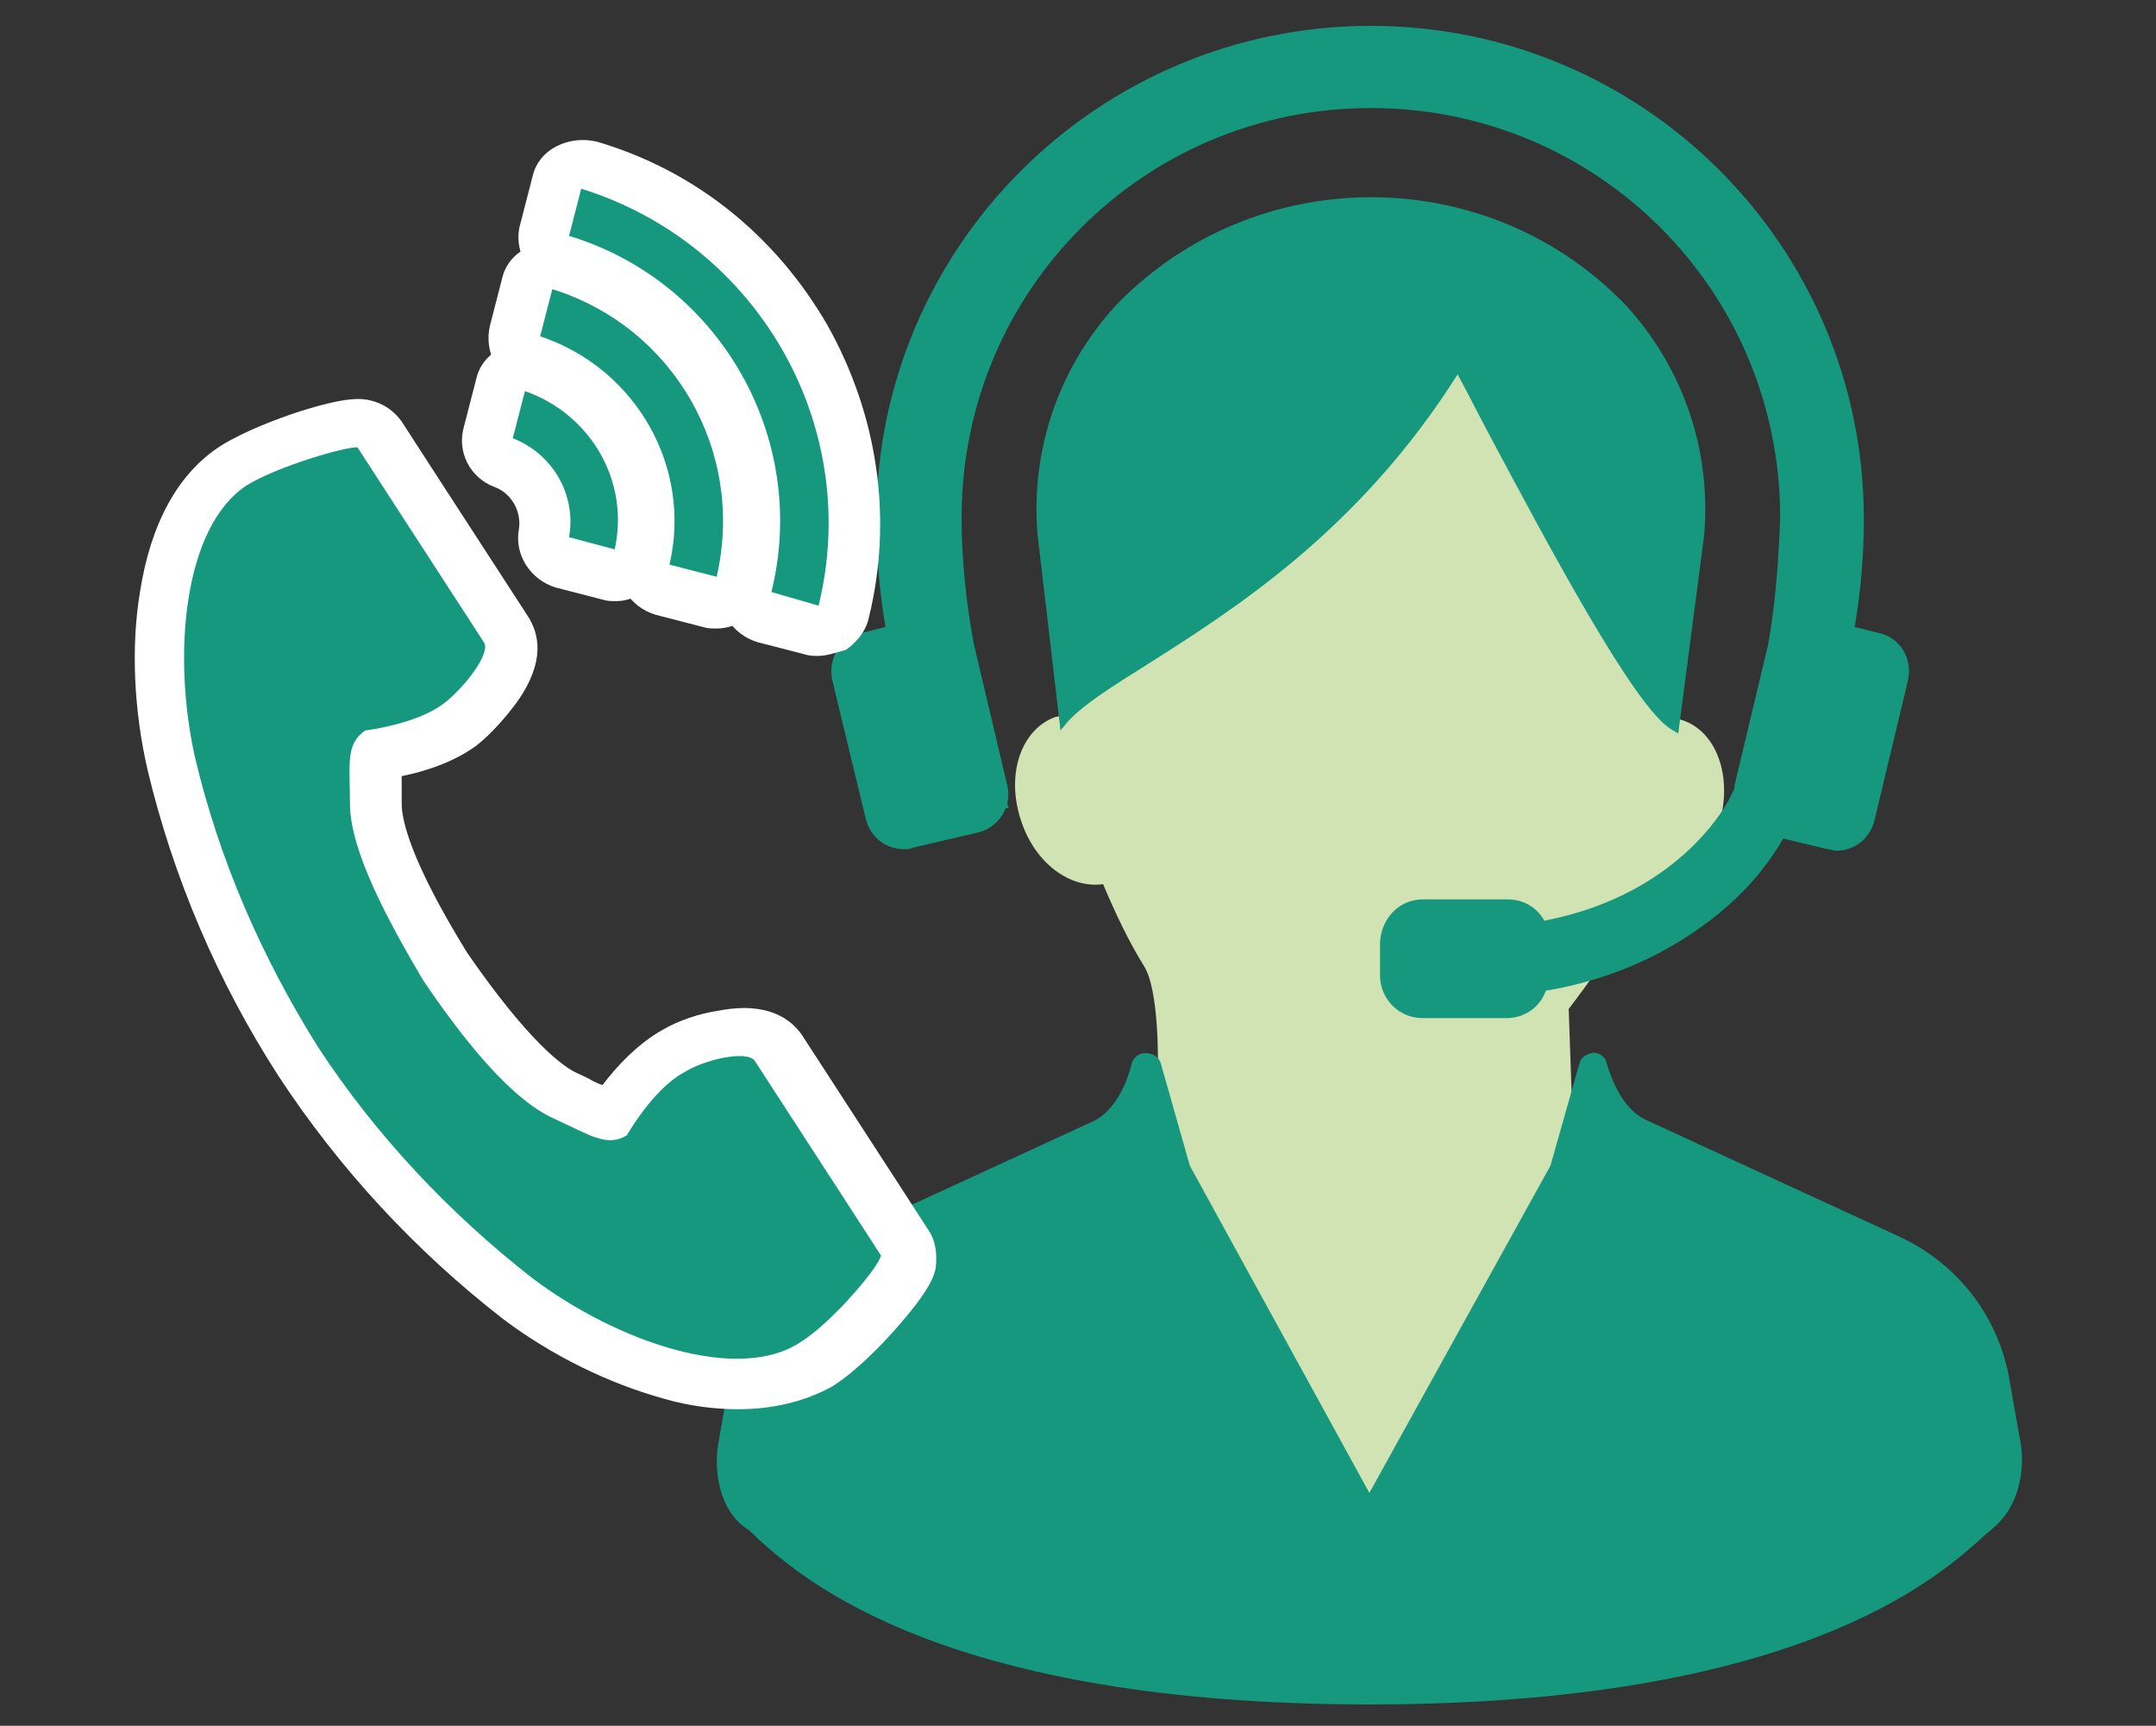 <?xml version="1.0" encoding="utf-8"?>
<!-- Generator: Adobe Illustrator 26.0.3, SVG Export Plug-In . SVG Version: 6.00 Build 0)  -->
<svg version="1.1" id="レイヤー_1" xmlns="http://www.w3.org/2000/svg" xmlns:xlink="http://www.w3.org/1999/xlink" x="0px"
	 y="0px" viewBox="0 0 141.7 113.4" enable-background="new 0 0 141.7 113.4" xml:space="preserve">
<rect x="0" y="0" width="141.7" height="113.4" fill="#333333" stroke="none"/>
<g>
	<g>
		<g>
			<path fill="#D1E3B2" d="M110.5,47.3c-0.2-0.1-0.4-0.1-0.6-0.1l-5.1-18.7L91.5,18.3L78.2,32l-6.7,11l-1.7,4
				c-0.1,0-0.2,0.1-0.4,0.1c-2.3,0.8-3.3,3.8-2.3,6.8c0.9,2.8,3.2,4.5,5.4,4.2c0.8,1.9,1.7,3.8,2.7,5.4c1,1.6,0.9,6.5,0.9,6.5
				l-0.7,16.5L88,102c0,0,15.3-1.6,15.3-2.7s0-27.3,0-27.3l-0.2-5.7c0,0,2.7-3.5,4.3-6.3c0.3-0.5,0.5-1,0.8-1.6c2,0,4-1.8,4.8-4.3
				C113.9,51,112.8,48,110.5,47.3z"/>
		</g>
	</g>
	<g id="レイヤー_2_00000096048640669106383020000010154663882256692609_">
		<g id="レイヤー_1-2_00000173142397832286551540000009530068565434886278_">
			<g>
				<path fill="#15987E" d="M132.8,94.8l-0.8-4.5c-0.8-4-3.5-7.4-7.3-9.1l-16.5-7.6c-2-0.9-2.6-3.9-2.7-4c-0.2-0.3-0.6-0.5-0.9-0.4
					h0c-0.4,0.1-0.7,0.3-0.8,0.7l-1.9,6.7L90,98.1L78.2,76.6l-1.9-6.7c-0.1-0.4-0.5-0.7-1-0.7c-0.4,0-0.7,0.2-0.9,0.6
					c0,0-0.6,3-2.6,3.9l-16.5,7.6c-3.8,1.6-6.5,5-7.3,9.1l-0.8,4.5c-0.3,1.8,0.1,4.3,1.8,5.5c0.2,0.1,0.5,0.4,0.8,0.7
					c3,2.7,12.3,10.9,40.2,10.9s37.2-8.2,40.2-10.9c0.3-0.3,0.6-0.5,0.8-0.7C132.7,99,133.1,96.6,132.8,94.8z"/>
			</g>
			<g>
				<path fill="#15987E" d="M97.9,28.6c4,7.5,9.5,17.8,11.9,19.3l0.5,0.3l1.7-13c0.5-5.6-1.4-11.1-5.2-15.2
					c-8.9-9.2-23.7-9.4-32.9-0.5c-0.2,0.2-0.3,0.3-0.5,0.5c-3.8,4.1-5.7,9.6-5.2,15.2L69.7,48l0.5-0.6c1-1.1,2.9-2.3,5.3-3.8
					c5.5-3.5,13.8-8.7,20.3-19C96.4,25.7,97.1,27.1,97.9,28.6z"/>
			</g>
			<g>
				<path fill="#15987E" d="M56.9,53.8c0.3,1.2,1.3,2,2.5,2c0.2,0,0.4,0,0.6-0.1l4.3-1c0.8-0.2,1.5-0.8,1.8-1.6h0.2l-0.1-0.3
					c0.1-0.4,0.1-0.8,0-1.2L64,42.3c-0.5-2.7-0.8-5.5-0.8-8.3c0-14.9,12-26.9,26.9-26.9s26.9,12,26.9,26.9c-0.1,2.8-0.3,5.6-0.8,8.4
					l-2.2,9.2c0,0.1,0,0.3-0.1,0.4l-0.1,0.2c0,0.1-3,6.5-12.3,8.3c-0.5-0.9-1.4-1.4-2.4-1.4h-5.6c-1.5,0-2.7,1.2-2.8,2.8v2.2
					c0,1.5,1.2,2.8,2.8,2.8H99c1.2,0,2.2-0.7,2.6-1.8c4.2-0.7,8.1-2.4,11.4-5.1c1.7-1.4,3.1-3,4.2-4.9l2.9,0.7
					c0.2,0,0.4,0.1,0.6,0.1c1.2,0,2.2-0.8,2.5-2l2.2-9.2c0.3-1.4-0.5-2.8-1.9-3.1l-1.6-0.4c0.4-2.4,0.6-4.7,0.6-7.1
					c0-17.9-14.5-32.4-32.4-32.4S57.6,16.2,57.6,34.1c0,2.4,0.2,4.8,0.6,7.1l-1.6,0.4c-1.4,0.3-2.2,1.7-1.9,3.1L56.9,53.8z"/>
			</g>
		</g>
	</g>
	<g id="レイヤー_2_00000091010255991504087880000004737817589650410656_">
		<g>
			<g>
				<path fill="#FFFFFF" d="M48.5,92.6c-1.5,0-3.2-0.2-4.9-0.7c-3.6-1-7.3-2.8-10.5-5.2c0,0,0,0,0,0c-5.8-4.5-10.8-9.9-14.8-16
					c0,0,0,0,0,0c-4-6.2-6.9-13-8.6-20.1c0,0,0,0,0,0c-0.9-3.9-1.1-8.1-0.5-11.7c0.7-4.5,2.5-7.8,5.3-9.6c0,0,0,0,0,0
					c1.6-1,3.8-1.8,5-2.2c3.4-1.1,4.3-0.9,4.8-0.8c0.9,0.2,1.6,0.7,2.1,1.4l2.2,3.4l6.1,9.4c0.7,1.1,1.2,2.9-0.7,5.6
					c-0.8,1.1-1.8,2.2-2.7,2.9c-1.5,1.1-3.4,1.7-4.9,2c0,0.2,0,0.5,0,0.7c0,0.3,0,0.7,0,1.1c0,1.1,0.6,3.8,4.3,9.8
					c4,5.8,6.3,7.5,7.2,7.9c0.4,0.2,0.7,0.3,1,0.5c0.2,0.1,0.4,0.2,0.7,0.3c0.9-1.2,2.3-2.7,3.9-3.6c1-0.6,2.4-1.1,3.8-1.3
					c3.2-0.6,4.7,0.6,5.4,1.6c0,0,0,0,0,0l6.1,9.4l2.2,3.4c0.5,0.7,0.6,1.6,0.5,2.5c-0.1,0.5-0.3,1.4-2.7,4.1
					c-0.8,0.9-2.5,2.7-4.1,3.7C52.9,92.1,50.8,92.6,48.5,92.6z M37.1,81.4c5.5,4.1,11.7,5.4,13.8,4c0.9-0.6,2.2-1.9,3.1-3l-1-1.6
					l-5.2-8c-0.4,0.1-0.9,0.3-1.2,0.5c-0.8,0.4-2,2-2.5,2.9c-0.3,0.5-0.7,0.9-1.2,1.2c-2.6,1.5-4.9,0.4-6.9-0.5
					c-0.3-0.1-0.6-0.3-0.9-0.4c-2.9-1.3-6.1-4.6-10-10.3c0-0.1-0.1-0.1-0.1-0.2c-3.6-5.9-5.2-10.1-5.3-13.3c0-0.4,0-0.7,0-1
					c0-1.1-0.1-2.1,0.1-3c0.3-1.5,1.1-2.7,2.3-3.5c0.4-0.3,1-0.5,1.5-0.6c1.1-0.1,3-0.6,3.7-1.1c0.3-0.2,0.6-0.6,0.9-0.9l-5.2-8
					c0,0,0,0,0,0l-1-1.5c-1.3,0.4-3.1,1.1-4,1.6c-2.1,1.4-3.5,7.6-1.9,14.3c1.5,6.4,4.1,12.5,7.7,18C27.4,72.5,31.9,77.4,37.1,81.4z
					 M55,81.2C55,81.2,55,81.2,55,81.2C55,81.2,55,81.2,55,81.2z M23.6,32.7C23.6,32.7,23.6,32.7,23.6,32.7z"/>
			</g>
			<g>
				<path fill="#FFFFFF" d="M53.8,43.1c-0.3,0-0.6,0-0.9-0.1l-3.1-0.8c-1.7-0.5-2.8-2.2-2.3-4c2-8.4-2.8-16.9-11.1-19.5
					c-1.7-0.5-2.7-2.3-2.2-4l0.8-3.1c0.2-0.9,0.8-1.6,1.6-2c0.8-0.4,1.7-0.5,2.6-0.3c6.5,1.9,11.8,6.2,15.2,12.1
					c3.3,5.9,4.3,12.7,2.7,19.2c-0.2,0.9-0.8,1.6-1.5,2.1C54.9,42.9,54.3,43.1,53.8,43.1z"/>
			</g>
			<g>
				<path fill="#FFFFFF" d="M47.1,41.3c-0.3,0-0.6,0-0.9-0.1l-3.1-0.8c-1.7-0.5-2.8-2.2-2.4-3.9c1.1-4.8-1.6-9.6-6.3-11.1
					c-1.7-0.5-2.6-2.3-2.2-4l0.8-3.1c0.2-0.9,0.8-1.6,1.6-2c0.8-0.4,1.7-0.5,2.6-0.3c4.7,1.4,8.6,4.6,11,8.8c2.4,4.2,3.1,9.2,2,14
					c-0.2,0.9-0.8,1.6-1.5,2.1C48.3,41.1,47.7,41.3,47.1,41.3z"/>
			</g>
			<g>
				<path fill="#FFFFFF" d="M40.5,39.5c-0.3,0-0.6,0-0.9-0.1l-3.1-0.8c-1.6-0.5-2.7-2.1-2.4-3.8c0.2-1.2-0.5-2.4-1.6-2.8
					c-1.6-0.6-2.5-2.3-2-4l0.8-3.1c0.2-0.9,0.8-1.6,1.6-2c0.8-0.4,1.8-0.5,2.6-0.2c5.9,2,9.4,8.1,8.1,14.2c-0.2,0.9-0.7,1.7-1.5,2.1
					C41.7,39.3,41.1,39.5,40.5,39.5z"/>
			</g>
		</g>
		<g>
			<g>
				<path fill="#15987E" d="M16.2,31.9c-4.1,2.7-4.9,11-3.4,17.8c1.6,6.8,4.4,13.2,8.1,19.1c3.8,5.8,8.6,10.9,14.1,15.2
					c5.6,4.2,13.5,6.9,17.6,4.2c2.1-1.3,5.2-5,5.3-5.7l-2.2-3.4l-6.1-9.4c-0.5-0.7-3.3-0.1-4.7,0.8c-2,1.1-3.7,4.1-3.7,4.1
					c-1.3,0.8-2.4,0-4.8-1.1c-2.9-1.3-6.1-5.4-8.6-9.1c-2.3-3.9-4.8-8.5-4.8-11.6c0-2.6-0.3-3.9,1-4.8c0,0,3.4-0.4,5.2-1.8
					c1.3-1,3.1-3.3,2.6-4l-6.1-9.4l-2.2-3.4C22.9,29.3,18.3,30.6,16.2,31.9z"/>
			</g>
			<g>
				<path fill="#15987E" d="M50.7,38.9c2.5-10.1-3.4-20.4-13.3-23.4l0.8-3.1C49.8,16,56.7,28,53.8,39.8L50.7,38.9z"/>
			</g>
			<g>
				<path fill="#15987E" d="M44,37.1c1.5-6.4-2.2-12.9-8.5-15l0.8-3.1c8,2.5,12.7,10.7,10.8,18.9L44,37.1z"/>
			</g>
			<g>
				<path fill="#15987E" d="M37.4,35.3c0.5-2.8-1.1-5.5-3.7-6.5l0.8-3.1c4.3,1.5,6.9,5.9,5.9,10.4L37.4,35.3z"/>
			</g>
		</g>
	</g>
</g>
<polygon fill="#D1E3B2" points="1653.5,264.9 1232.9,498.7 1232.9,1175.5 2113.8,1175.5 2113.8,504.9 "/>
<polygon fill="#FFFFFF" points="1637.5,570.5 1470.4,570.5 1497.6,1105 1772.3,1095.1 1844.1,592.8 "/>
<g>
	<path fill="#15987E" d="M1792.1,1135.9h-582.8c-17.3,0-30.9-13.6-30.9-30.9V621.2c0-17.3,13.6-30.9,30.9-30.9
		c17.3,0,30.9,13.6,30.9,30.9v452.8h551.8c17.3,0,30.9,13.6,30.9,30.9C1823,1122.3,1809.4,1135.9,1792.1,1135.9z"/>
</g>
<g>
	<path fill="#15987E" d="M2105.1,1107.5c-17.3,0-30.9-13.6-30.9-30.9V835.3c0-17.3,13.6-30.9,30.9-30.9c17.3,0,30.9,13.6,30.9,30.9
		v241.3C2136.1,1093.9,2122.5,1107.5,2105.1,1107.5z"/>
</g>
<g>
	<path fill="#15987E" d="M2105.1,878.6c-17.3,0-30.9-13.6-30.9-30.9V448l-434.3-235.1l-426.9,242.5c-14.8,8.7-33.4,3.7-42.1-11.1
		c-8.7-14.8-3.7-33.4,11.1-42.1l441.7-252.4c9.9-4.9,21-4.9,29.7,0l465.2,252.4c9.9,4.9,16.1,16.1,16.1,27.2v419.4
		C2136.1,865,2122.5,878.6,2105.1,878.6z"/>
</g>
<g>
	<path fill="#15987E" d="M1477.8,887.2c-16.1,0-29.7-13.6-29.7-29.7V568c0-16.1,13.6-29.7,29.7-29.7h367.5
		c16.1,0,29.7,13.6,29.7,29.7v152.2c0,16.1-13.6,29.7-29.7,29.7s-29.7-13.6-29.7-29.7V597.7h-308.1v259.8
		C1507.5,873.6,1493.9,887.2,1477.8,887.2z"/>
</g>
<g>
	<path fill="#15987E" d="M1477.8,1122.3c-16.1,0-29.7-13.6-29.7-29.7v-245c0-16.1,13.6-29.7,29.7-29.7s29.7,13.6,29.7,29.7v245
		C1507.5,1108.7,1493.9,1122.3,1477.8,1122.3z"/>
</g>
<path fill="#FFFFFF" d="M2121.2,1085.2c-2.5-1.2-4.9-1.2-7.4-1.2l-105.2-11.1c0,0,7.4-55.7-4.9-100.2c8.7,3.7,17.3,4.9,26,6.2
	c44.5,2.5,81.7-32.2,84.1-75.5c1.2-27.2-11.1-53.2-32.2-68l0,0l-80.4-82.9c-23.5-19.8-52-32.2-82.9-32.2h-70.5l-17.3-14.8
	c0-4.9,1.2-8.7,1.2-13.6c0-66.8-54.4-121.3-121.3-121.3c-52,0-96.5,33.4-113.8,79.2c-2.5,4.9-4.9,9.9-6.2,16.1
	c-3.7,18.6-2.5,34.6,0,49.5c6.2,33.4,26,61.9,53.2,79.2l-38.4,54.4h-59.4c-3.7,0-8.7,0-12.4,0c-4.9-1.2-11.1-1.2-16.1-1.2
	c-43.3,0-77.9,34.6-77.9,77.9c0,30.9,18.6,58.2,44.5,70.5c8.7,6.2,18.6,11.1,30.9,16.1l138.6,2.5c11.1,0,21-4.9,27.2-14.8l28.5-42.1
	l8.7,33.4l-53.2,100.2l-55.7,97.7l120,11.1l169.5-18.6l127.4-13.6c1.2,43.3,35.9,76.7,79.2,76.7c44.5,0,79.2-35.9,79.2-79.2
	C2185.6,1124.8,2158.3,1092.6,2121.2,1085.2z"/>
<g>
	<g>
		<path fill="#15987E" d="M1710.4,762.3c38.4,0,70.5-32.2,70.5-70.5s-32.2-70.5-70.5-70.5c-38.4,0-70.5,30.9-70.5,70.5
			S1670.9,762.3,1710.4,762.3z"/>
		<path fill="#15987E" d="M2108.8,1132.2l-142.3-6.2l-4.9-100.2c0-2.5,0-3.7-1.2-6.2c-2.5-26-9.9-52-21-69.3
			c-11.1-17.3-47-76.7-56.9-95.3l53.2-9.9l94,86.6c11.1,11.1,28.5,11.1,38.4,0c11.1-11.1,11.1-28.5,0-38.4l-85.4-95.3
			c-8.7-9.9-17.3-17.3-32.2-19.8c0,0-169.5-7.4-200.4-1.2c-19.8,4.9-52,17.3-68,44.5l-49.5,75.5l-117.5,4.9
			c-14.8,0-27.2,12.4-27.2,27.2c0,14.8,12.4,27.2,27.2,27.2l136.1,6.2l0,0c11.1,0,21-4.9,27.2-13.6l43.3-54.4l0,0c0,0,0-1.2,1.2-1.2
			l2.5-2.5c3.7-3.7,6.2-3.7,11.1,4.9c9.9,16.1,33.4,64.3,39.6,79.2c2.5,6.2,3.7,12.4,1.2,19.8c0,0,0,1.2-1.2,1.2l-66.8,122.5
			l-87.8,162.1c-9.9,17.3-4.9,38.4,12.4,49.5c17.3,9.9,38.4,4.9,49.5-12.4l102.7-153.4l65.6-99c3.7-3.7,7.4-9.9,8.7-12.4l2.5-3.7
			c0,0,0,0,0-1.2c1.2,0,2.5,1.2,2.5,4.9l0,0l16.1,118.8c0,4.9,1.2,8.7,3.7,13.6c6.2,16.1,22.3,27.2,40.8,27.2l184.4-8.7
			c19.8,0,35.9-16.1,35.9-35.9C2144.7,1148.3,2128.6,1132.2,2108.8,1132.2z"/>
	</g>
</g>
</svg>
